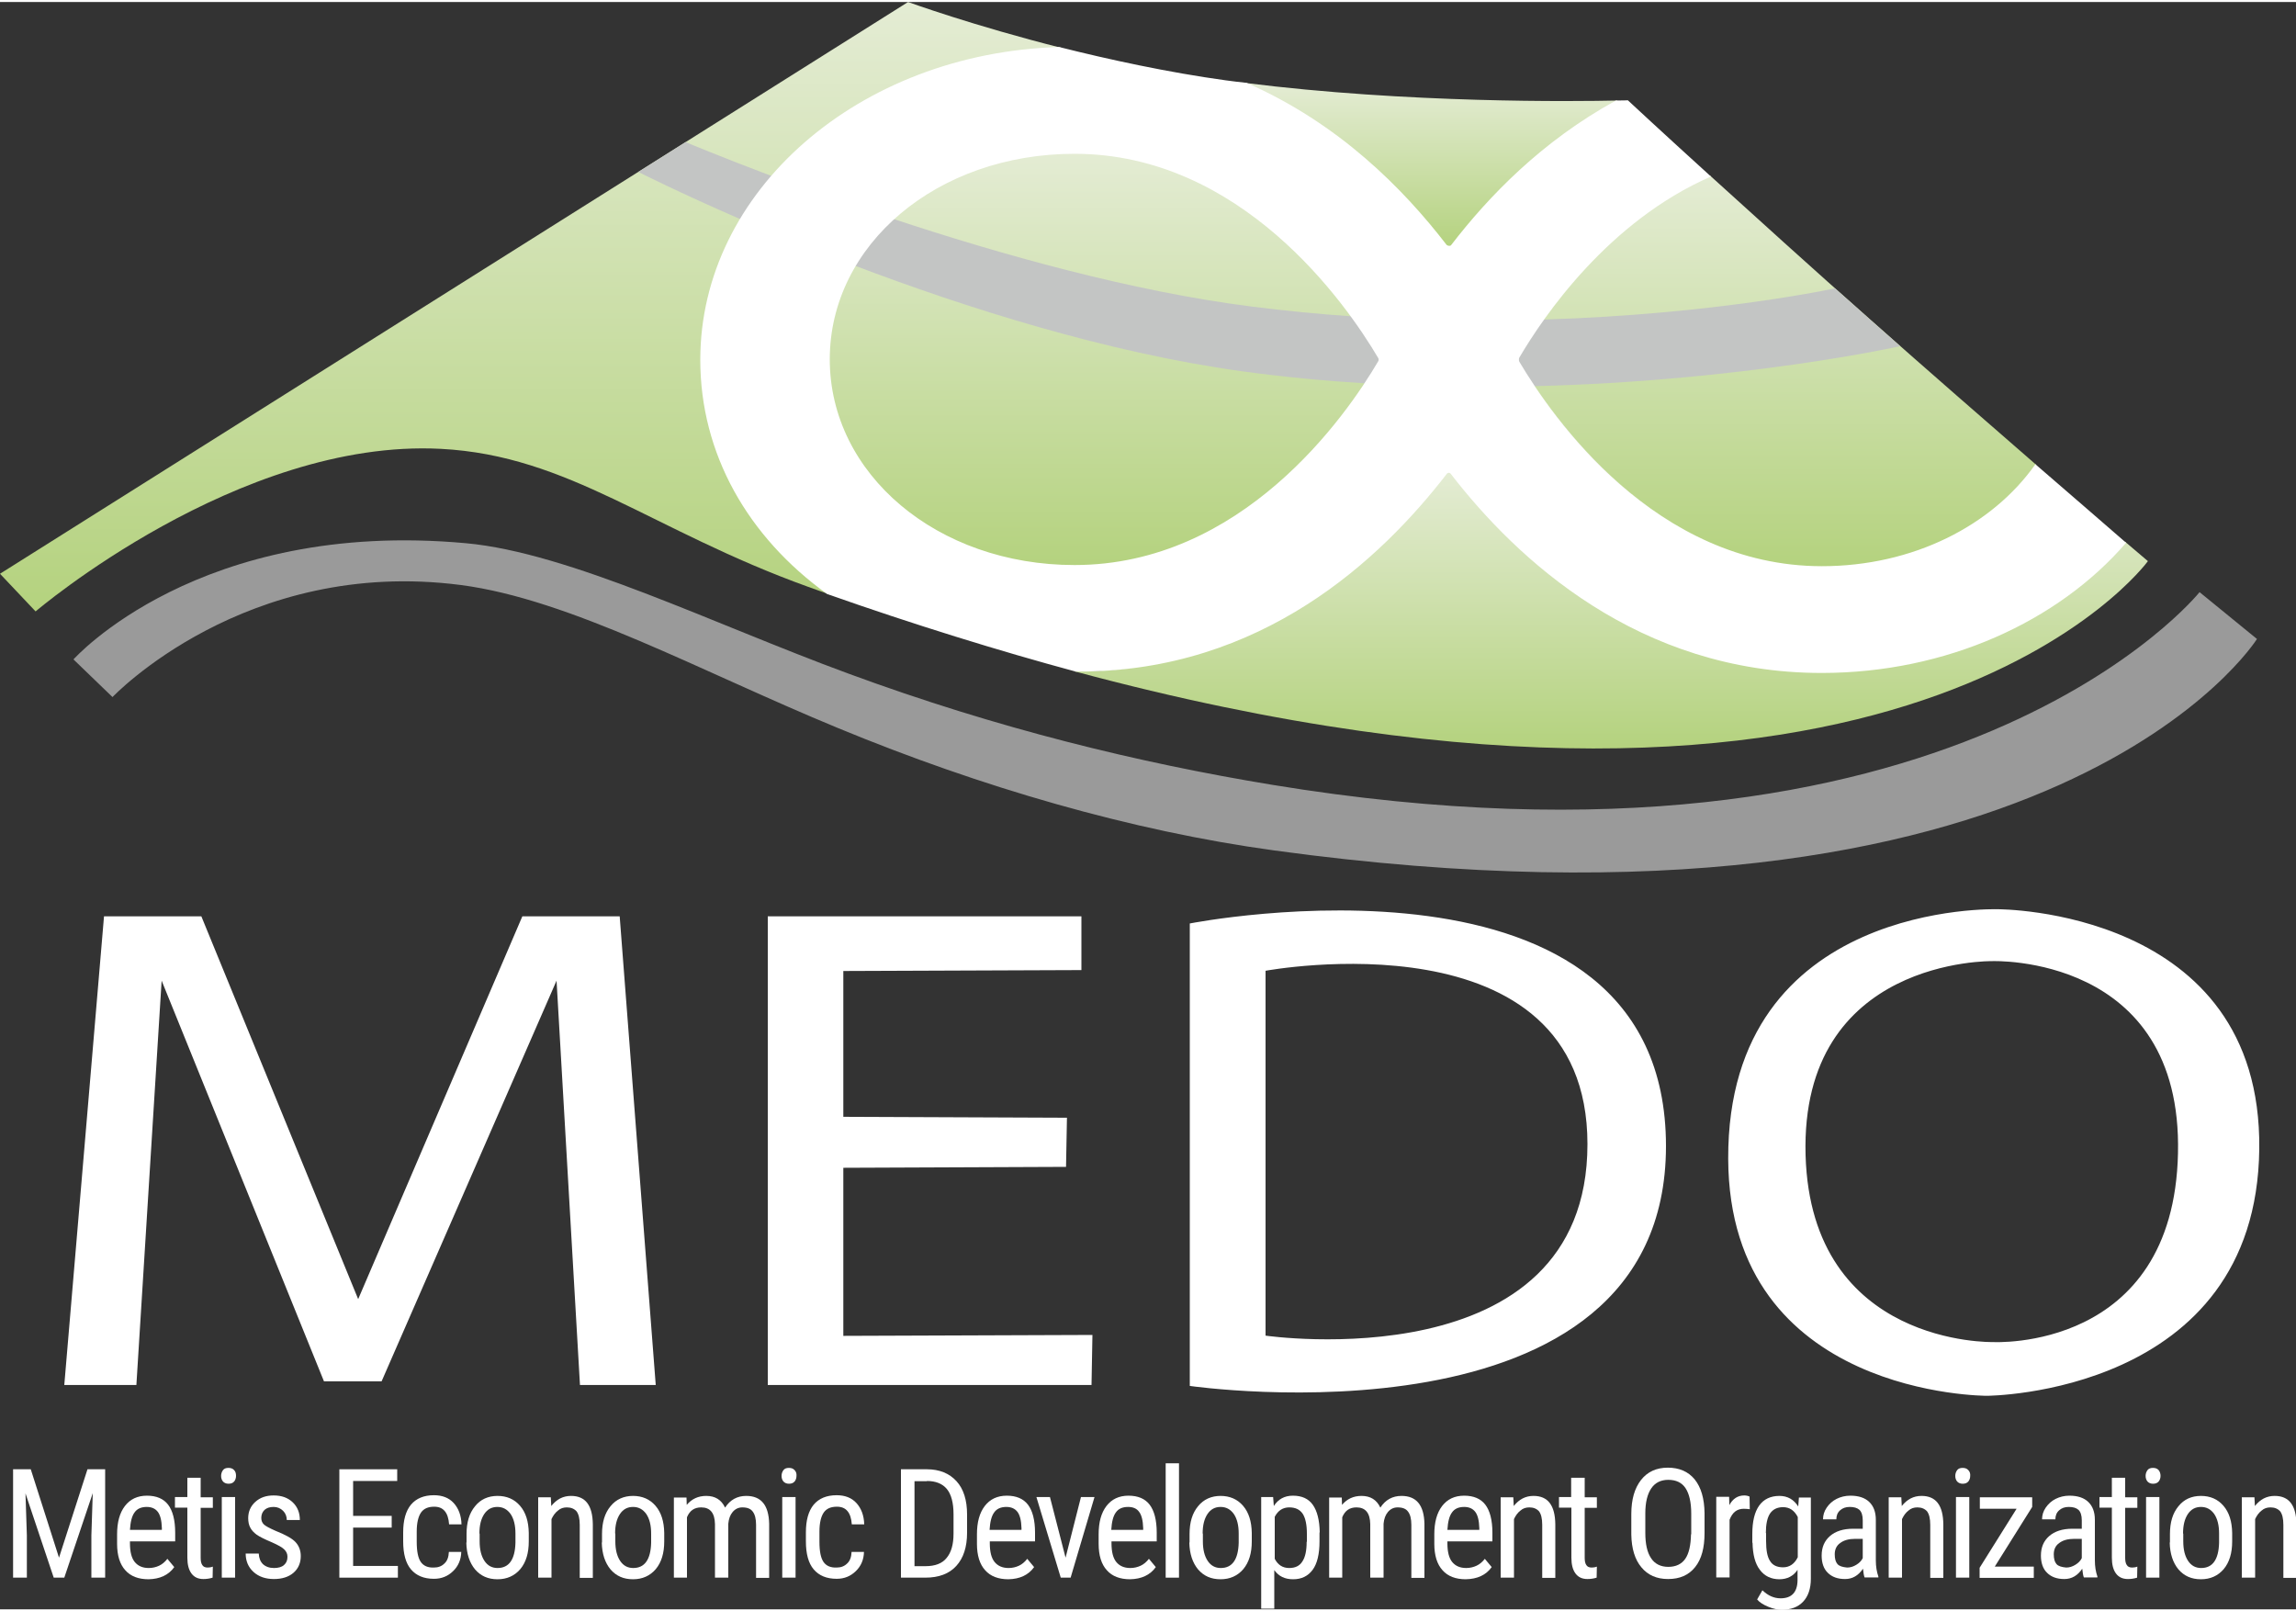 <?xml version="1.0" encoding="utf-8"?>
<!-- Generator: Adobe Illustrator 23.0.1, SVG Export Plug-In . SVG Version: 6.00 Build 0)  -->
<svg version="1.1" id="Layer_1" xmlns="http://www.w3.org/2000/svg" xmlns:xlink="http://www.w3.org/1999/xlink" x="0px" y="0px"
	 width="114px" height="80px" viewBox="0 0 1000 700" enable-background="new 0 0 1000 700" xml:space="preserve">
<rect x="0" y="0" width="1000" height="700" fill="#333333" stroke="none"/>
<path fill-rule="evenodd" clip-rule="evenodd" fill="#9A9A9A" d="M32,286.3l17,16.4c0,0,57.8-61,151.7-48.8
	c47.6,6.2,104.4,37.6,164.3,62.3c62.2,25.7,127.8,44.8,190,53.3c341.1,46.7,428-92.1,428-92.1l-25-20.4c0,0-106.2,132.9-404,83.9
	c-57.7-9.5-119.3-24.4-184.7-48.5c-58.5-21.5-121.4-52.6-166.3-56.7C86.5,225,32,286.3,32,286.3z"/>
<g>
	<linearGradient id="SVGID_1_" gradientUnits="userSpaceOnUse" x1="623.224" y1="107.199" x2="623.224" y2="35.285">
		<stop  offset="0" style="stop-color:#B4D27E"/>
		<stop  offset="1" style="stop-color:#E4ECD4"/>
	</linearGradient>
	<path fill-rule="evenodd" clip-rule="evenodd" fill="url(#SVGID_1_)" d="M630.2,106.8c0.4,0.5,1.2,0.5,1.6,0
		c16.3-21.1,40.4-46.1,72.7-63.9c-18.4,0.4-91.1,1.3-162.5-7.7C582.2,52.9,611.4,82.4,630.2,106.8z"/>
	<linearGradient id="SVGID_2_" gradientUnits="userSpaceOnUse" x1="773.911" y1="246.25" x2="773.911" y2="75.604">
		<stop  offset="0" style="stop-color:#B4D27E"/>
		<stop  offset="1" style="stop-color:#E4ECD4"/>
	</linearGradient>
	<path fill-rule="evenodd" clip-rule="evenodd" fill="url(#SVGID_2_)" d="M661.1,155.2c-0.2,0.3-0.2,0.7,0,1
		c14.4,24.3,60,90,132.4,90c39.8,0,74.5-17.9,93.4-44.6c-21.2-18.4-46.9-40.8-72.1-63.1c-25.7-22.7-50.7-45.4-70-62.9
		C700.3,95.1,671.8,136.9,661.1,155.2z"/>
	<linearGradient id="SVGID_3_" gradientUnits="userSpaceOnUse" x1="480.61" y1="246.25" x2="480.61" y2="65.25">
		<stop  offset="0" style="stop-color:#B4D27E"/>
		<stop  offset="1" style="stop-color:#E4ECD4"/>
	</linearGradient>
	<path fill-rule="evenodd" clip-rule="evenodd" fill="url(#SVGID_3_)" d="M360.2,155.8c0,50,48.5,90.5,108.3,90.5
		c72.8,0,118.2-65.6,132.4-90c0.2-0.3,0.2-0.7,0-1c-14.4-24.3-60-90-132.4-90C408.7,65.3,360.2,105.8,360.2,155.8z"/>
	<linearGradient id="SVGID_4_" gradientUnits="userSpaceOnUse" x1="701.695" y1="325.101" x2="701.695" y2="204.301">
		<stop  offset="0" style="stop-color:#B4D27E"/>
		<stop  offset="1" style="stop-color:#E4ECD4"/>
	</linearGradient>
	<path fill-rule="evenodd" clip-rule="evenodd" fill="url(#SVGID_4_)" d="M793.5,291.5c-79.8,0-132.9-49.5-161.7-86.8
		c-0.4-0.5-1.2-0.5-1.6,0c-28.8,37.3-82,86.8-161.7,86.8c-0.2,0-0.4,0-0.5,0c362.3,97.4,467.5-48,467.5-48s-3.6-3.1-10-8.5
		C896,269.2,847.9,291.5,793.5,291.5z"/>
	<linearGradient id="SVGID_5_" gradientUnits="userSpaceOnUse" x1="231.385" y1="265.413" x2="231.385" y2="0">
		<stop  offset="0" style="stop-color:#B4D27E"/>
		<stop  offset="1" style="stop-color:#E4ECD4"/>
	</linearGradient>
	<path fill-rule="evenodd" clip-rule="evenodd" fill="url(#SVGID_5_)" d="M306,155.8c0-73.4,69.7-133.1,156.8-135.7
		C423.8,10.3,395.5,0,395.5,0L0,249l15.5,16.4c0,0,88.3-75.4,176.5-70.8c56,2.9,91.7,35.5,160,60.1c3.5,1.2,6.9,2.5,10.3,3.7
		C327.8,233.6,306,196.8,306,155.8z"/>
</g>
<g>
	<path fill-rule="evenodd" clip-rule="evenodd" fill="#C3C5C4" d="M799.2,124.7c0,0-51.8,11.3-127.1,13.6c-4.7,6.6-8.4,12.5-11,16.9
		c-0.2,0.3-0.2,0.7,0,1c1.8,3.1,4.2,6.8,7,11.1c91.3-2.2,159.5-17.4,159.5-17.4L799.2,124.7z"/>
	<path fill-rule="evenodd" clip-rule="evenodd" fill="#C3C5C4" d="M600.9,155.3c-2.8-4.8-6.9-11.2-12.1-18.4
		c-14.3-1-29-2.4-43.9-4.3c-52-6.6-109.6-22.8-156-38.2c-6.7,6.1-12.4,12.9-16.9,20.3c48.5,18.4,109.7,37.9,168.8,46.1
		c18.2,2.5,36.3,4.2,54.1,5.3c2.4-3.7,4.5-7,6.1-9.8C601.1,155.9,601.1,155.6,600.9,155.3z"/>
	<path fill-rule="evenodd" clip-rule="evenodd" fill="#C3C5C4" d="M336.9,76.1C313.3,67.2,298.6,61,298.6,61L278,74
		c0,0,17.3,8.8,45.2,20.9C327.2,88.3,331.8,82,336.9,76.1z"/>
</g>
<path fill="#FFFFFF" d="M886.5,201.3c-18.8,26.7-53.3,44.4-93,44.4c-72.4,0-117.4-64.8-131.8-89.1c-0.2-0.3-0.2-1.4,0-1.7
	c10.8-18.4,39-59.5,83.5-78.9c-21.5-19.5-36.2-33.2-36.2-33.2s-2.3,0.1-5.2,0.1c-32.3,17.7-55.5,41.8-71.8,63
	c-0.4,0.5-1.6,0.3-2-0.2c-18.8-24.4-46.9-52.9-87.1-70.5c-2.8-0.3-6.3-0.7-9.1-1.1c-24.8-3.4-51.1-9.1-72.5-14.5
	C374,22.2,305,82.4,305,155.8c0,41,20.7,77.1,55.2,102c37.4,13.2,75.3,24.9,108.3,33.8c0.2,0,1.1,0,1.3,0
	c79.8,0,131.6-48.9,160.4-86.2c0.4-0.5,1.2-0.5,1.6,0c28.8,37.3,81.8,86.8,161.6,86.8c54.4,0,103.1-22.5,132.6-56.7
	C917.3,227.9,902.9,215.5,886.5,201.3z M600.3,156.4c-14.3,24.4-59.5,88.8-132.3,88.8c-59.8,0-106.6-39.6-106.6-89.6
	c0-50,46.8-89.5,106.6-89.5c72.4,0,118,64.7,132.3,89C600.5,155.4,600.5,156.1,600.3,156.4z"/>
<path fill="#FFFFFF" d="M5.7,639v47.2h6v-18.4l-0.6-18.3l12.3,36.7H28l12.4-36.8l-0.6,18.4v18.4h6V639h-7.7l-12.4,38.5L13.4,639H5.7
	z"/>
<path fill="#FFFFFF" d="M75.9,681.6l-3-3.6c-1.1,1.4-2.3,2.4-3.6,3c-1.3,0.6-2.8,1-4.5,1c-2.7,0-4.7-0.9-6.1-2.6
	c-1.4-1.7-2.1-4.4-2.1-8.2v-0.8h19.7v-3.8c0-5.5-1.1-9.6-3.1-12.2c-2-2.6-5.1-3.9-9.2-3.9c-4.1,0-7.3,1.5-9.6,4.5
	c-2.3,3-3.4,7.1-3.4,12.3v4.2c0,5,1.2,8.9,3.6,11.5c2.3,2.6,5.7,3.9,10.1,3.9C69.6,686.8,73.4,685.1,75.9,681.6L75.9,681.6z
	 M68.7,657.5c1.1,1.4,1.7,3.8,1.8,7.1v0.8H56.6c0.2-3.4,0.8-6,2-7.6c1.1-1.6,2.9-2.4,5.3-2.4C66,655.4,67.6,656.1,68.7,657.5z"/>
<path display="none" fill="#9A9A9A" d="M60.4,645.9l4.9,0l8.7-9.5h-7.3L60.4,645.9z M74,636.4h-7.3l-6.3,9.5 M65.2,645.9l8.7-9.5
	 M60.4,645.9l4.9,0l8.7-9.5h-7.3L60.4,645.9z M74,636.4h-7.3l-6.3,9.5 M65.2,645.9l8.7-9.5"/>
<path fill="#FFFFFF" d="M81.6,642.6v8.5h-5.4v4.6h5.4v21.8c0,3,0.6,5.3,1.8,6.9c1.2,1.6,2.9,2.4,5.2,2.4c1.4,0,2.7-0.2,4-0.6
	l0.1-4.8c-0.8,0.3-1.6,0.4-2.3,0.4c-1.1,0-1.9-0.4-2.3-1.1c-0.5-0.7-0.7-1.8-0.7-3.1v-21.8h5.3v-4.6h-5.3v-8.5H81.6z"/>
<path fill="#FFFFFF" d="M102.4,651.1h-5.8v35.1h5.8V651.1z M102,639.4c-0.6-0.7-1.4-1-2.5-1c-1.1,0-1.9,0.3-2.4,1
	c-0.5,0.7-0.8,1.5-0.8,2.5c0,1,0.3,1.8,0.8,2.4c0.5,0.6,1.4,1,2.4,1c1.1,0,1.9-0.3,2.5-1c0.5-0.6,0.8-1.5,0.8-2.4
	C102.8,640.9,102.6,640,102,639.4z"/>
<path fill="#FFFFFF" d="M123.7,680.7c-1,0.9-2.5,1.3-4.4,1.3c-2,0-3.6-0.6-4.8-1.7c-1.1-1.1-1.7-2.6-1.8-4.6H107
	c0,3.2,1.1,5.9,3.4,8c2.3,2.1,5.3,3.1,8.9,3.1c3.5,0,6.4-0.9,8.5-2.7c2.1-1.8,3.2-4.3,3.2-7.3c0-2.4-0.8-4.5-2.3-6.1
	c-1.5-1.6-4.4-3.2-8.7-4.9c-2.7-1.2-4.4-2.1-5.1-2.8c-0.7-0.7-1.1-1.6-1.1-2.8c0-1.5,0.5-2.6,1.4-3.5c1-0.9,2.3-1.3,4-1.3
	c1.6,0,3,0.6,4.1,1.7c1.1,1.1,1.6,2.5,1.6,4h5.7c0-3.1-1-5.7-3.1-7.7c-2.1-2-4.8-3-8.3-3c-3.3,0-5.9,0.9-8,2.8
	c-2.1,1.9-3.1,4.3-3.1,7.1c0,1.6,0.3,3,0.9,4.1c0.6,1.2,1.6,2.2,2.8,3.1c1.3,0.9,3.5,2,6.6,3.3c2.7,1.2,4.5,2.2,5.4,3.1
	c0.9,0.9,1.4,1.9,1.4,3.2C125.2,678.7,124.7,679.8,123.7,680.7z"/>
<path fill="#FFFFFF" d="M170.6,659.3h-16.8v-15.2H173V639h-25.2v47.2h25.5v-5.1h-19.5v-16.7h16.8V659.3z"/>
<path fill="#FFFFFF" d="M183.3,679.4c-1.2-1.7-1.8-4.6-1.8-8.8v-4.5c0-3.8,0.7-6.6,1.9-8.3c1.2-1.7,3.1-2.5,5.7-2.5
	c2,0,3.5,0.6,4.6,1.9c1.1,1.3,1.7,3.2,1.9,5.8h5.4c-0.1-3.9-1.3-7-3.4-9.3c-2.1-2.3-5-3.4-8.6-3.4c-4.4,0-7.7,1.4-10,4.1
	c-2.3,2.8-3.4,6.8-3.4,12.1v3.9c0,5.4,1.1,9.5,3.4,12.2c2.3,2.7,5.6,4.1,10,4.1c3.3,0,6-1.1,8.3-3.3c2.3-2.2,3.5-5,3.6-8.4h-5.4
	c-0.1,2.2-0.7,3.9-1.9,5c-1.2,1.2-2.7,1.8-4.6,1.8C186.4,681.9,184.5,681.1,183.3,679.4z"/>
<path fill="#FFFFFF" d="M203.1,670.9c0.1,4.9,1.4,8.8,3.8,11.7c2.5,2.9,5.7,4.3,9.8,4.3c4.1,0,7.4-1.5,9.9-4.4c2.5-3,3.7-7,3.7-12.1
	v-3.7c-0.1-5-1.3-8.9-3.8-11.8c-2.5-2.9-5.8-4.3-9.8-4.3c-4.1,0-7.4,1.5-9.8,4.5c-2.5,3-3.7,7-3.7,12.1V670.9z M208.8,667
	c0-3.6,0.7-6.4,2.1-8.5c1.4-2.1,3.3-3.1,5.7-3.1c2.4,0,4.3,1,5.8,3.1c1.4,2.1,2.1,4.9,2.1,8.5v4c-0.2,7.3-2.8,11-7.8,11
	c-2.4,0-4.3-1-5.7-3.1c-1.4-2.1-2.1-4.9-2.1-8.5V667z"/>
<path fill="#FFFFFF" d="M234.4,651.1v35.1h5.8v-25.5c0.7-1.5,1.6-2.8,2.8-3.7c1.1-1,2.4-1.4,3.9-1.4c1.8,0,3.2,0.6,4.2,1.7
	c0.9,1.2,1.4,3.1,1.4,5.9v23.1h5.7v-23.3c-0.1-8.3-3.2-12.4-9.5-12.4c-3.5,0-6.3,1.5-8.6,4.4l-0.2-3.8H234.4z"/>
<path fill="#FFFFFF" d="M262.1,670.9c0.1,4.9,1.4,8.8,3.8,11.7c2.5,2.9,5.7,4.3,9.8,4.3c4.1,0,7.4-1.5,9.9-4.4c2.5-3,3.7-7,3.7-12.1
	v-3.7c-0.1-5-1.3-8.9-3.8-11.8c-2.5-2.9-5.8-4.3-9.8-4.3s-7.4,1.5-9.8,4.5c-2.5,3-3.7,7-3.7,12.1V670.9z M267.9,667
	c0-3.6,0.7-6.4,2.1-8.5c1.4-2.1,3.3-3.1,5.7-3.1c2.4,0,4.3,1,5.8,3.1c1.4,2.1,2.1,4.9,2.1,8.5v4c-0.2,7.3-2.8,11-7.8,11
	c-2.4,0-4.3-1-5.7-3.1c-1.4-2.1-2.1-4.9-2.1-8.5V667z"/>
<path fill="#FFFFFF" d="M293.5,651.1v35.1h5.7v-26.3c1.2-2.9,3.2-4.3,6.2-4.3c3.9,0,5.9,2.4,6,7.3v23.3h5.8v-23.5
	c0.2-2.1,0.8-3.8,1.9-5.1c1.1-1.3,2.5-2,4.2-2c2.2,0,3.7,0.6,4.6,1.9c0.9,1.2,1.4,3.1,1.4,5.7v23.1h5.7v-23.6
	c-0.2-8.1-3.5-12.1-10-12.1c-3.9,0-7,1.7-9.2,5.1c-1.6-3.4-4.3-5.1-8.2-5.1c-3.5,0-6.3,1.3-8.5,3.9l-0.1-3.2H293.5z"/>
<path fill="#FFFFFF" d="M346.5,651.1h-5.8v35.1h5.8V651.1z M346.1,639.4c-0.6-0.7-1.4-1-2.5-1c-1.1,0-1.9,0.3-2.4,1
	c-0.5,0.7-0.8,1.5-0.8,2.5c0,1,0.3,1.8,0.8,2.4c0.5,0.6,1.4,1,2.4,1c1.1,0,1.9-0.3,2.5-1c0.5-0.6,0.8-1.5,0.8-2.4
	C347,640.9,346.7,640,346.1,639.4z"/>
<path fill="#FFFFFF" d="M358.7,679.4c-1.2-1.7-1.8-4.6-1.8-8.8v-4.5c0-3.8,0.7-6.6,1.9-8.3c1.2-1.7,3.1-2.5,5.7-2.5
	c2,0,3.5,0.6,4.6,1.9c1.1,1.3,1.7,3.2,1.9,5.8h5.4c-0.1-3.9-1.3-7-3.4-9.3c-2.1-2.3-5-3.4-8.6-3.4c-4.4,0-7.7,1.4-10,4.1
	c-2.3,2.8-3.4,6.8-3.4,12.1v3.9c0,5.4,1.1,9.5,3.4,12.2c2.3,2.7,5.6,4.1,10,4.1c3.3,0,6-1.1,8.3-3.3c2.3-2.2,3.5-5,3.6-8.4h-5.4
	c-0.1,2.2-0.7,3.9-1.9,5c-1.2,1.2-2.7,1.8-4.6,1.8C361.8,681.9,359.9,681.1,358.7,679.4z"/>
<path fill="#FFFFFF" d="M403,686.2c5.9,0,10.4-1.7,13.5-5.1c3.1-3.4,4.7-8.2,4.7-14.5v-7.9c0-6.2-1.5-11.1-4.6-14.5
	c-3.1-3.4-7.4-5.2-12.9-5.2h-11.3v47.2H403z M403.7,644.1c3.9,0,6.8,1.2,8.7,3.5c1.9,2.3,2.9,6,2.9,11v8.4c0,4.7-1,8.2-3,10.6
	c-1.9,2.4-5,3.6-9.2,3.6h-4.8v-37H403.7z"/>
<path fill="#FFFFFF" d="M450.4,681.6l-3-3.6c-1.1,1.4-2.3,2.4-3.6,3c-1.3,0.6-2.8,1-4.5,1c-2.7,0-4.7-0.9-6.1-2.6
	c-1.4-1.7-2.1-4.4-2.1-8.2v-0.8h19.7v-3.8c0-5.5-1.1-9.6-3.1-12.2c-2-2.6-5.1-3.9-9.2-3.9c-4.1,0-7.3,1.5-9.6,4.5
	c-2.3,3-3.4,7.1-3.4,12.3v4.2c0,5,1.2,8.9,3.6,11.5c2.3,2.6,5.7,3.9,10.1,3.9C444.1,686.8,447.9,685.1,450.4,681.6L450.4,681.6z
	 M443.1,657.5c1.1,1.4,1.7,3.8,1.8,7.1v0.8H431c0.2-3.4,0.8-6,2-7.6c1.1-1.6,2.9-2.4,5.3-2.4C440.4,655.4,442,656.1,443.1,657.5z"/>
<path fill="#FFFFFF" d="M457.3,651.1h-5.9l10.6,35.1h4.3l10.4-35.1h-5.9l-6.7,26.4L457.3,651.1z"/>
<path fill="#FFFFFF" d="M503.4,681.6l-3-3.6c-1.1,1.4-2.3,2.4-3.6,3c-1.3,0.6-2.8,1-4.5,1c-2.7,0-4.7-0.9-6.1-2.6
	c-1.4-1.7-2.1-4.4-2.1-8.2v-0.8h19.7v-3.8c0-5.5-1.1-9.6-3.1-12.2c-2-2.6-5.1-3.9-9.2-3.9c-4.1,0-7.3,1.5-9.6,4.5
	c-2.3,3-3.4,7.1-3.4,12.3v4.2c0,5,1.2,8.9,3.6,11.5c2.3,2.6,5.7,3.9,10.1,3.9C497.1,686.8,500.9,685.1,503.4,681.6L503.4,681.6z
	 M496.1,657.5c1.1,1.4,1.7,3.8,1.8,7.1v0.8h-13.9c0.2-3.4,0.8-6,2-7.6c1.1-1.6,2.9-2.4,5.3-2.4C493.5,655.4,495.1,656.1,496.1,657.5
	z"/>
<path fill="#FFFFFF" d="M513.5,636.4h-5.8v49.8h5.8V636.4z"/>
<path fill="#FFFFFF" d="M518,670.9c0.1,4.9,1.4,8.8,3.8,11.7c2.5,2.9,5.7,4.3,9.8,4.3c4.1,0,7.4-1.5,9.9-4.4c2.5-3,3.7-7,3.7-12.1
	v-3.7c-0.1-5-1.3-8.9-3.8-11.8c-2.5-2.9-5.8-4.3-9.8-4.3s-7.4,1.5-9.8,4.5c-2.5,3-3.7,7-3.7,12.1V670.9z M523.8,667
	c0-3.6,0.7-6.4,2.1-8.5c1.4-2.1,3.3-3.1,5.7-3.1c2.4,0,4.3,1,5.8,3.1c1.4,2.1,2.1,4.9,2.1,8.5v4c-0.2,7.3-2.8,11-7.8,11
	c-2.4,0-4.3-1-5.7-3.1c-1.4-2.1-2.1-4.9-2.1-8.5V667z"/>
<path fill="#FFFFFF" d="M574.8,666.5c-0.1-5.3-1.1-9.3-3-12c-1.9-2.7-4.8-4-8.7-4c-3.6,0-6.4,1.5-8.3,4.5l-0.3-3.9h-5.2v48.6h5.7
	v-16.8c1.9,2.7,4.6,4,8.2,4c3.7,0,6.5-1.4,8.5-4.1c2-2.7,3-6.9,3-12.4V666.5z M569.1,670.6c0,3.8-0.6,6.7-1.9,8.6
	c-1.2,1.9-3.1,2.8-5.7,2.8c-2.8,0-4.9-1.3-6.3-4v-18.3c1.4-2.7,3.5-4.1,6.3-4.1c2.7,0,4.6,0.9,5.9,2.8c1.2,1.9,1.8,4.8,1.8,8.7
	V670.6z"/>
<path fill="#FFFFFF" d="M578.9,651.1v35.1h5.7v-26.3c1.2-2.9,3.2-4.3,6.2-4.3c3.9,0,5.9,2.4,6,7.3v23.3h5.8v-23.5
	c0.2-2.1,0.8-3.8,1.9-5.1c1.1-1.3,2.5-2,4.2-2c2.2,0,3.7,0.6,4.6,1.9c0.9,1.2,1.4,3.1,1.4,5.7v23.1h5.7v-23.6
	c-0.2-8.1-3.5-12.1-10-12.1c-3.9,0-7,1.7-9.2,5.1c-1.6-3.4-4.3-5.1-8.2-5.1c-3.5,0-6.3,1.3-8.5,3.9l-0.1-3.2H578.9z"/>
<path fill="#FFFFFF" d="M649.7,681.6l-3-3.6c-1.1,1.4-2.3,2.4-3.6,3c-1.3,0.6-2.8,1-4.5,1c-2.7,0-4.7-0.9-6.1-2.6
	c-1.4-1.7-2.1-4.4-2.1-8.2v-0.8H650v-3.8c0-5.5-1.1-9.6-3.1-12.2c-2-2.6-5.1-3.9-9.2-3.9c-4.1,0-7.3,1.5-9.6,4.5
	c-2.3,3-3.4,7.1-3.4,12.3v4.2c0,5,1.2,8.9,3.6,11.5c2.3,2.6,5.7,3.9,10.1,3.9C643.4,686.8,647.2,685.1,649.7,681.6L649.7,681.6z
	 M642.5,657.5c1.1,1.4,1.7,3.8,1.8,7.1v0.8h-13.9c0.2-3.4,0.8-6,2-7.6c1.1-1.6,2.9-2.4,5.3-2.4C639.8,655.4,641.4,656.1,642.5,657.5
	z"/>
<path fill="#FFFFFF" d="M653.6,651.1v35.1h5.8v-25.5c0.7-1.5,1.6-2.8,2.8-3.7c1.1-1,2.4-1.4,3.9-1.4c1.8,0,3.2,0.6,4.2,1.7
	c0.9,1.2,1.4,3.1,1.4,5.9v23.1h5.7v-23.3c-0.1-8.3-3.2-12.4-9.5-12.4c-3.5,0-6.3,1.5-8.6,4.4l-0.2-3.8H653.6z"/>
<path fill="#FFFFFF" d="M684.3,642.6v8.5H679v4.6h5.4v21.8c0,3,0.6,5.3,1.8,6.9c1.2,1.6,2.9,2.4,5.2,2.4c1.4,0,2.7-0.2,4-0.6
	l0.1-4.8c-0.8,0.3-1.6,0.4-2.3,0.4c-1.1,0-1.9-0.4-2.3-1.1c-0.5-0.7-0.7-1.8-0.7-3.1v-21.8h5.3v-4.6h-5.3v-8.5H684.3z"/>
<path fill="#FFFFFF" d="M742.4,658.1c-0.1-6.4-1.5-11.2-4.3-14.7c-2.8-3.4-6.7-5.1-11.7-5.1c-5,0-8.9,1.8-11.7,5.4
	c-2.8,3.6-4.2,8.5-4.2,14.8v8.9c0.1,6.2,1.6,11,4.4,14.3c2.8,3.4,6.7,5.1,11.6,5.1c5.1,0,9-1.7,11.8-5.2c2.8-3.5,4.1-8.4,4.1-14.9
	V658.1z M736.5,667.3c-0.1,4.8-0.9,8.4-2.5,10.7c-1.6,2.3-4.1,3.5-7.4,3.5c-3.3,0-5.9-1.3-7.5-3.8c-1.7-2.5-2.5-6.2-2.5-11v-8.5
	c0-4.8,0.9-8.4,2.6-10.9c1.7-2.5,4.2-3.7,7.4-3.7c3.4,0,5.9,1.2,7.5,3.6c1.6,2.4,2.5,6.1,2.5,11.1V667.3z"/>
<path fill="#FFFFFF" d="M762,650.9c-0.6-0.3-1.4-0.5-2.3-0.5c-2.8,0-5,1.4-6.5,4.2l-0.1-3.6h-5.6v35.1h5.8v-25.1
	c1.2-3.2,3.2-4.8,6.2-4.8c0.9,0,1.8,0.1,2.6,0.2L762,650.9z"/>
<path fill="#FFFFFF" d="M763.3,671c0.1,5.1,1.1,9.1,3.2,11.8c2,2.7,4.9,4.1,8.5,4.1c3.4,0,6.1-1.4,7.9-4.1v4.6
	c-0.1,5.2-2.6,7.8-7.4,7.8c-2.9,0-5.5-1.2-7.9-3.5l-2.3,4c1.1,1.3,2.7,2.3,4.9,3.2c2.2,0.9,4.1,1.3,5.8,1.3c4,0,7.1-1.2,9.3-3.5
	c2.2-2.3,3.4-5.7,3.4-10v-35.4h-5.2l-0.3,3.9c-1.9-3-4.6-4.6-8.2-4.6c-3.8,0-6.8,1.4-8.8,4.2c-2,2.8-3,6.9-3,12.4V671z M769.1,666.8
	c0-3.8,0.6-6.7,1.8-8.5c1.2-1.8,3.1-2.8,5.7-2.8c2.8,0,4.9,1.4,6.4,4.3v17.5c-1.4,2.9-3.6,4.4-6.4,4.4c-2.6,0-4.6-0.9-5.7-2.8
	c-1.2-1.8-1.7-4.7-1.7-8.7V666.8z"/>
<path fill="#FFFFFF" d="M818.1,686.2v-0.5c-0.7-2-1.1-4.3-1.1-7v-17.7c0-3.4-1-6-2.9-7.8c-1.9-1.8-4.6-2.7-8.2-2.7
	c-2.2,0-4.2,0.5-6,1.4c-1.8,0.9-3.2,2.2-4.3,3.8c-1.1,1.6-1.6,3.3-1.6,5.1h5.8c0-1.6,0.5-2.9,1.6-3.9c1.1-1,2.5-1.5,4.2-1.5
	c1.9,0,3.3,0.4,4.3,1.3c0.9,0.9,1.4,2.4,1.4,4.5v3.7H807c-4.2,0-7.6,1.1-10,3.2c-2.4,2.1-3.6,4.9-3.6,8.5c0,3.2,0.9,5.8,2.7,7.5
	c1.8,1.8,4.3,2.7,7.5,2.7c3.2,0,5.8-1.5,7.8-4.5c0.2,1.8,0.4,3.1,0.7,3.8H818.1z M800.3,680.3c-0.8-0.9-1.2-2.3-1.2-4.3
	c0-2.1,0.8-3.8,2.4-4.9c1.6-1.2,3.7-1.8,6.5-1.8h3.3v8.4c-0.6,1.2-1.5,2.1-2.8,2.9c-1.3,0.8-2.6,1.2-4,1.2
	C802.5,681.6,801.1,681.2,800.3,680.3z"/>
<path fill="#FFFFFF" d="M822.6,651.1v35.1h5.8v-25.5c0.7-1.5,1.6-2.8,2.8-3.7c1.1-1,2.4-1.4,3.9-1.4c1.8,0,3.2,0.6,4.2,1.7
	c0.9,1.2,1.4,3.1,1.4,5.9v23.1h5.7v-23.3c-0.1-8.3-3.2-12.4-9.5-12.4c-3.5,0-6.3,1.5-8.6,4.4l-0.2-3.8H822.6z"/>
<path fill="#FFFFFF" d="M857.7,651.1h-5.8v35.1h5.8V651.1z M857.3,639.4c-0.6-0.7-1.4-1-2.5-1c-1.1,0-1.9,0.3-2.4,1
	c-0.5,0.7-0.8,1.5-0.8,2.5c0,1,0.3,1.8,0.8,2.4c0.5,0.6,1.4,1,2.4,1c1.1,0,1.9-0.3,2.5-1c0.5-0.6,0.8-1.5,0.8-2.4
	C858.2,640.9,857.9,640,857.3,639.4z"/>
<path fill="#FFFFFF" d="M885.1,655.4v-4.2h-22.8v5h16l-16.1,25.7v4.4h23.6v-4.9h-17L885.1,655.4z"/>
<path fill="#FFFFFF" d="M913.5,686.2v-0.5c-0.7-2-1.1-4.3-1.1-7v-17.7c0-3.4-1-6-2.9-7.8c-1.9-1.8-4.6-2.7-8.2-2.7
	c-2.2,0-4.2,0.5-6,1.4c-1.8,0.9-3.2,2.2-4.3,3.8c-1.1,1.6-1.6,3.3-1.6,5.1h5.8c0-1.6,0.5-2.9,1.6-3.9c1.1-1,2.5-1.5,4.2-1.5
	c1.9,0,3.3,0.4,4.3,1.3c0.9,0.9,1.4,2.4,1.4,4.5v3.7h-4.2c-4.2,0-7.6,1.1-10,3.2c-2.4,2.1-3.6,4.9-3.6,8.5c0,3.2,0.9,5.8,2.7,7.5
	c1.8,1.8,4.3,2.7,7.5,2.7c3.2,0,5.8-1.5,7.8-4.5c0.2,1.8,0.4,3.1,0.7,3.8H913.5z M895.7,680.3c-0.8-0.9-1.2-2.3-1.2-4.3
	c0-2.1,0.8-3.8,2.4-4.9c1.6-1.2,3.7-1.8,6.5-1.8h3.3v8.4c-0.6,1.2-1.5,2.1-2.8,2.9c-1.3,0.8-2.6,1.2-4,1.2
	C897.9,681.6,896.5,681.2,895.7,680.3z"/>
<path fill="#FFFFFF" d="M919.8,642.6v8.5h-5.4v4.6h5.4v21.8c0,3,0.6,5.3,1.8,6.9c1.2,1.6,2.9,2.4,5.2,2.4c1.4,0,2.7-0.2,4-0.6
	l0.1-4.8c-0.8,0.3-1.6,0.4-2.3,0.4c-1.1,0-1.9-0.4-2.3-1.1c-0.5-0.7-0.7-1.8-0.7-3.1v-21.8h5.3v-4.6h-5.3v-8.5H919.8z"/>
<path fill="#FFFFFF" d="M940.5,651.1h-5.8v35.1h5.8V651.1z M940.2,639.4c-0.6-0.7-1.4-1-2.5-1c-1.1,0-1.9,0.3-2.4,1
	c-0.5,0.7-0.8,1.5-0.8,2.5c0,1,0.3,1.8,0.8,2.4c0.5,0.6,1.4,1,2.4,1c1.1,0,1.9-0.3,2.5-1c0.5-0.6,0.8-1.5,0.8-2.4
	C941,640.9,940.7,640,940.2,639.4z"/>
<path fill="#FFFFFF" d="M945,670.9c0.1,4.9,1.4,8.8,3.8,11.7c2.5,2.9,5.7,4.3,9.8,4.3c4.1,0,7.4-1.5,9.9-4.4c2.5-3,3.7-7,3.7-12.1
	v-3.7c-0.1-5-1.3-8.9-3.8-11.8c-2.5-2.9-5.8-4.3-9.8-4.3c-4.1,0-7.4,1.5-9.8,4.5c-2.5,3-3.7,7-3.7,12.1V670.9z M950.8,667
	c0-3.6,0.7-6.4,2.1-8.5c1.4-2.1,3.3-3.1,5.7-3.1c2.4,0,4.3,1,5.8,3.1c1.4,2.1,2.1,4.9,2.1,8.5v4c-0.2,7.3-2.8,11-7.8,11
	c-2.4,0-4.3-1-5.7-3.1c-1.4-2.1-2.1-4.9-2.1-8.5V667z"/>
<path fill="#FFFFFF" d="M976.4,651.1v35.1h5.8v-25.5c0.7-1.5,1.6-2.8,2.8-3.7c1.1-1,2.4-1.4,3.9-1.4c1.8,0,3.2,0.6,4.2,1.7
	c0.9,1.2,1.4,3.1,1.4,5.9v23.1h5.7v-23.3c-0.1-8.3-3.2-12.4-9.5-12.4c-3.5,0-6.3,1.5-8.6,4.4l-0.2-3.8H976.4z"/>
<path fill-rule="evenodd" clip-rule="evenodd" fill="#FFFFFF" d="M865.4,607c0,0-112.3,0.4-112.7-103.2
	c-0.4-112.6,117.4-108.7,117.4-108.7c0,0,115.1-0.4,113.9,104.4C982.8,606.6,865.4,607,865.4,607L865.4,607z M867.7,417.7
	c0,0-83.7-1.5-81.3,84.5c2.4,83.4,81.7,81.4,81.7,81.4c0,0,78.6,4.3,80.5-82.2C950.6,414.5,867.7,417.7,867.7,417.7L867.7,417.7z
	 M518.2,602.7V401.3c0,0,207.4-40.9,207.4,97C725.5,632.7,518.2,602.7,518.2,602.7L518.2,602.7z M551.2,421.9v158.9
	c0,0,140.2,20.3,140.2-83.4C691.4,395.8,551.2,421.9,551.2,421.9L551.2,421.9z M475.8,580.5l-0.4,21.8h-141V398.2H471v23.4
	l-103.7,0.4v63.5l97.4,0.4l-0.4,21.4l-97,0.4v73.2L475.8,580.5L475.8,580.5z M242.4,426.2l-76.2,174.5h-25.1L70.4,426.2l-11,176.1
	H28l17.3-204.1h42.4L156,564.9l71.5-166.7h42.4l15.7,204.1h-33L242.4,426.2L242.4,426.2z"/>
</svg>
